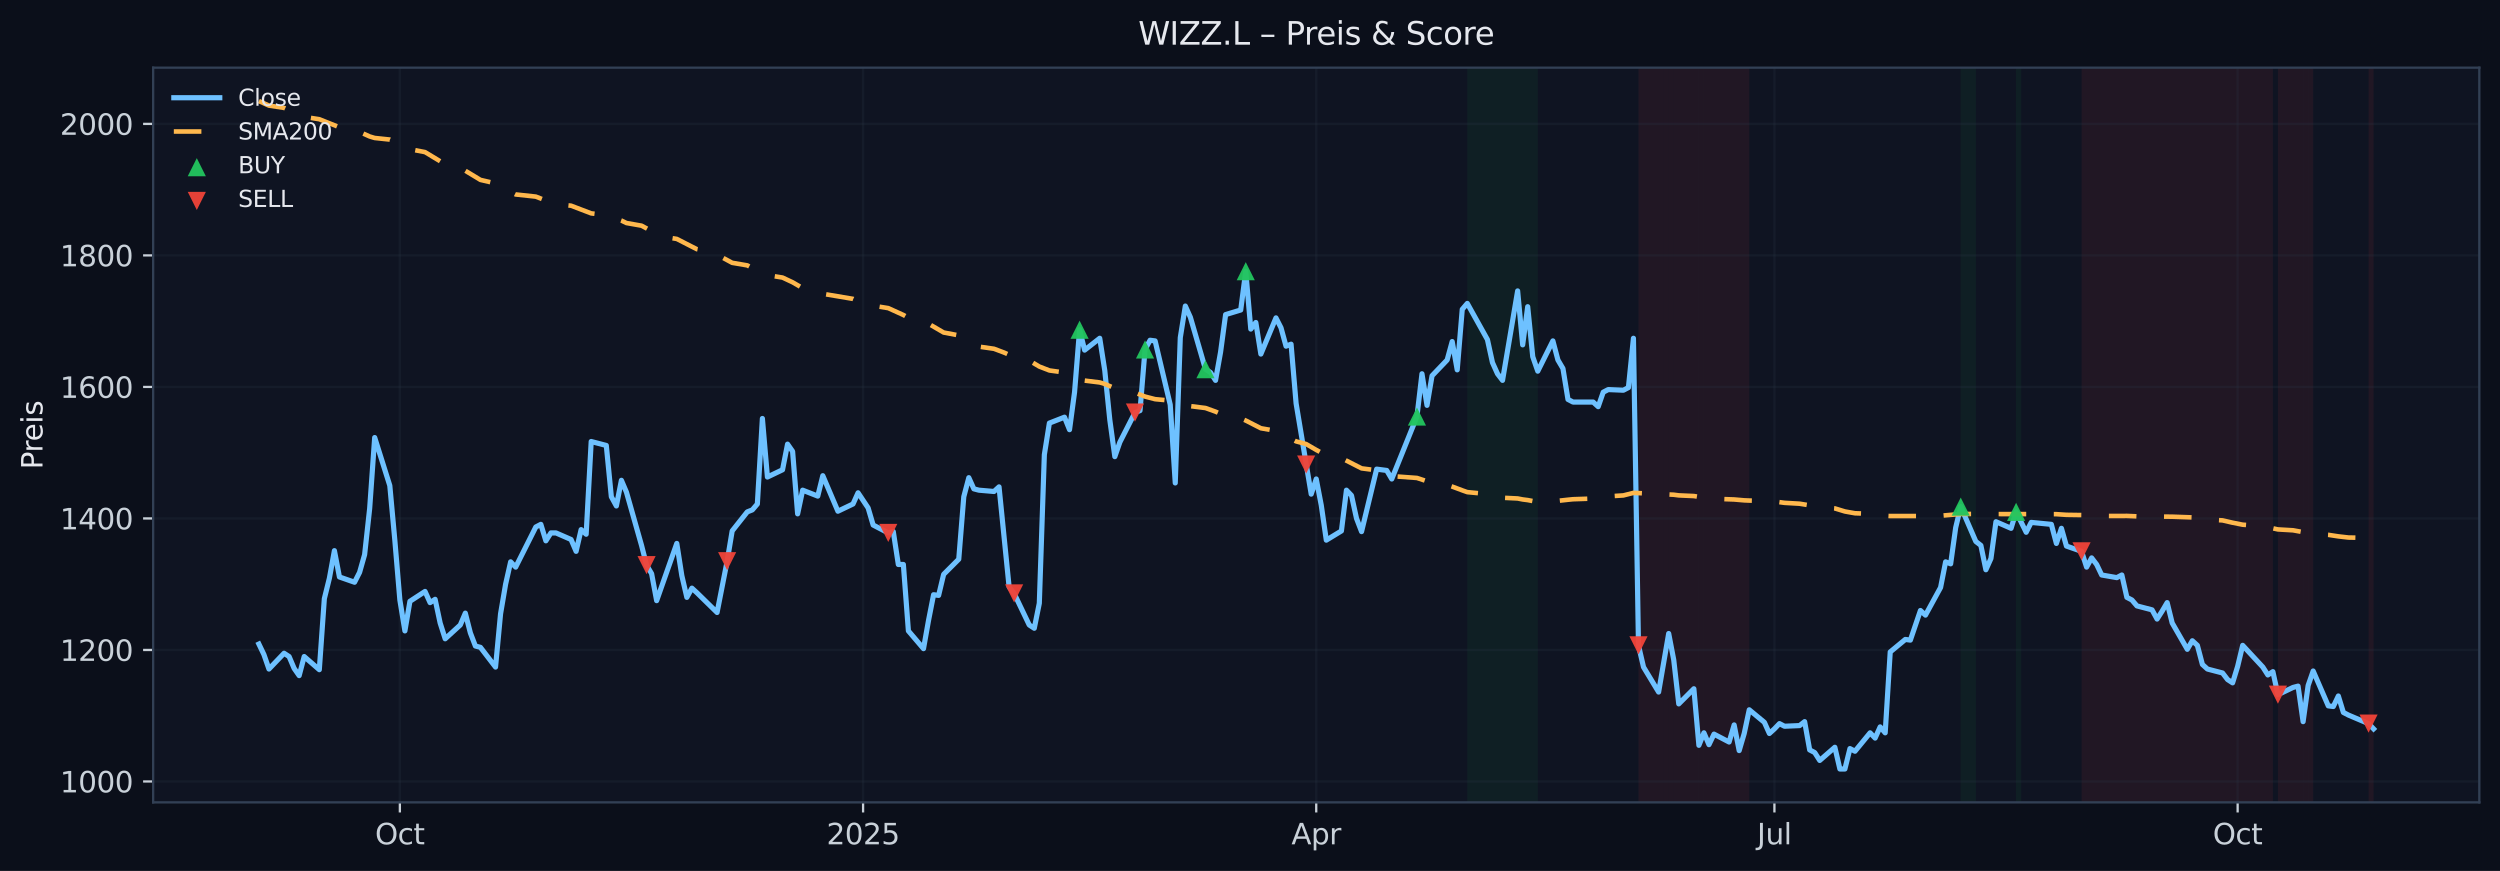 <?xml version="1.0" encoding="utf-8" standalone="no"?>
<!DOCTYPE svg PUBLIC "-//W3C//DTD SVG 1.1//EN"
  "http://www.w3.org/Graphics/SVG/1.1/DTD/svg11.dtd">
<svg xmlns:xlink="http://www.w3.org/1999/xlink" width="870.528pt" height="303.276pt" viewBox="0 0 870.528 303.276" xmlns="http://www.w3.org/2000/svg" version="1.1">
 <defs>
  <style type="text/css">*{stroke-linejoin: round; stroke-linecap: butt}</style>
 </defs>
 <g id="figure_1">
  <g id="patch_1">
   <path d="M 0 303.276 
L 870.528 303.276 
L 870.528 0 
L 0 0 
z
" style="fill: #0b0f1a"/>
  </g>
  <g id="axes_1">
   <g id="patch_2">
    <path d="M 53.328 279.398 
L 863.328 279.398 
L 863.328 23.558 
L 53.328 23.558 
z
" style="fill: #0f1422"/>
   </g>
   <g id="patch_3">
    <path d="M 510.926 279.398 
L 510.926 23.558 
L 535.471 23.558 
L 535.471 279.398 
z
" clip-path="url(#p3a71eca3b0)" style="fill: #16a34a; opacity: 0.08"/>
   </g>
   <g id="patch_4">
    <path d="M 570.536 279.398 
L 570.536 23.558 
L 579.302 23.558 
L 579.302 279.398 
z
" clip-path="url(#p3a71eca3b0)" style="fill: #ef4444; opacity: 0.08"/>
   </g>
   <g id="patch_5">
    <path d="M 579.302 279.398 
L 579.302 23.558 
L 581.055 23.558 
L 581.055 279.398 
z
" clip-path="url(#p3a71eca3b0)" style="fill: #ef4444; opacity: 0.08"/>
   </g>
   <g id="patch_6">
    <path d="M 581.055 279.398 
L 581.055 23.558 
L 582.809 23.558 
L 582.809 279.398 
z
" clip-path="url(#p3a71eca3b0)" style="fill: #ef4444; opacity: 0.08"/>
   </g>
   <g id="patch_7">
    <path d="M 582.809 279.398 
L 582.809 23.558 
L 591.575 23.558 
L 591.575 279.398 
z
" clip-path="url(#p3a71eca3b0)" style="fill: #ef4444; opacity: 0.08"/>
   </g>
   <g id="patch_8">
    <path d="M 591.575 279.398 
L 591.575 23.558 
L 593.328 23.558 
L 593.328 279.398 
z
" clip-path="url(#p3a71eca3b0)" style="fill: #ef4444; opacity: 0.08"/>
   </g>
   <g id="patch_9">
    <path d="M 593.328 279.398 
L 593.328 23.558 
L 609.107 23.558 
L 609.107 279.398 
z
" clip-path="url(#p3a71eca3b0)" style="fill: #ef4444; opacity: 0.08"/>
   </g>
   <g id="patch_10">
    <path d="M 682.744 279.398 
L 682.744 23.558 
L 688.003 23.558 
L 688.003 279.398 
z
" clip-path="url(#p3a71eca3b0)" style="fill: #16a34a; opacity: 0.08"/>
   </g>
   <g id="patch_11">
    <path d="M 702.029 279.398 
L 702.029 23.558 
L 703.783 23.558 
L 703.783 279.398 
z
" clip-path="url(#p3a71eca3b0)" style="fill: #16a34a; opacity: 0.08"/>
   </g>
   <g id="patch_12">
    <path d="M 724.822 279.398 
L 724.822 23.558 
L 791.445 23.558 
L 791.445 279.398 
z
" clip-path="url(#p3a71eca3b0)" style="fill: #ef4444; opacity: 0.08"/>
   </g>
   <g id="patch_13">
    <path d="M 793.198 279.398 
L 793.198 23.558 
L 801.964 23.558 
L 801.964 279.398 
z
" clip-path="url(#p3a71eca3b0)" style="fill: #ef4444; opacity: 0.08"/>
   </g>
   <g id="patch_14">
    <path d="M 801.964 279.398 
L 801.964 23.558 
L 803.718 23.558 
L 803.718 279.398 
z
" clip-path="url(#p3a71eca3b0)" style="fill: #ef4444; opacity: 0.08"/>
   </g>
   <g id="patch_15">
    <path d="M 803.718 279.398 
L 803.718 23.558 
L 805.471 23.558 
L 805.471 279.398 
z
" clip-path="url(#p3a71eca3b0)" style="fill: #ef4444; opacity: 0.08"/>
   </g>
   <g id="patch_16">
    <path d="M 824.757 279.398 
L 824.757 23.558 
L 826.51 23.558 
L 826.51 279.398 
z
" clip-path="url(#p3a71eca3b0)" style="fill: #ef4444; opacity: 0.08"/>
   </g>
   <g id="matplotlib.axis_1">
    <g id="xtick_1">
     <g id="line2d_1">
      <path d="M 139.237 279.398 
L 139.237 23.558 
" clip-path="url(#p3a71eca3b0)" style="fill: none; stroke: #2a3647; stroke-opacity: 0.25; stroke-width: 0.8; stroke-linecap: square"/>
     </g>
     <g id="line2d_2">
      <defs>
       <path id="m12eb7f0224" d="M 0 0 
L 0 3.5 
" style="stroke: #c9d1d9; stroke-width: 0.8"/>
      </defs>
      <g>
       <use xlink:href="#m12eb7f0224" x="139.237" y="279.398" style="fill: #c9d1d9; stroke: #c9d1d9; stroke-width: 0.8"/>
      </g>
     </g>
     <g id="text_1">
      <!-- Oct -->
      <g style="fill: #c9d1d9" transform="translate(130.592 293.997) scale(0.1 -0.1)">
       <defs>
        <path id="DejaVuSans-4f" d="M 2522 4238 
Q 1834 4238 1429 3725 
Q 1025 3213 1025 2328 
Q 1025 1447 1429 934 
Q 1834 422 2522 422 
Q 3209 422 3611 934 
Q 4013 1447 4013 2328 
Q 4013 3213 3611 3725 
Q 3209 4238 2522 4238 
z
M 2522 4750 
Q 3503 4750 4090 4092 
Q 4678 3434 4678 2328 
Q 4678 1225 4090 567 
Q 3503 -91 2522 -91 
Q 1538 -91 948 565 
Q 359 1222 359 2328 
Q 359 3434 948 4092 
Q 1538 4750 2522 4750 
z
" transform="scale(0.016)"/>
        <path id="DejaVuSans-63" d="M 3122 3366 
L 3122 2828 
Q 2878 2963 2633 3030 
Q 2388 3097 2138 3097 
Q 1578 3097 1268 2742 
Q 959 2388 959 1747 
Q 959 1106 1268 751 
Q 1578 397 2138 397 
Q 2388 397 2633 464 
Q 2878 531 3122 666 
L 3122 134 
Q 2881 22 2623 -34 
Q 2366 -91 2075 -91 
Q 1284 -91 818 406 
Q 353 903 353 1747 
Q 353 2603 823 3093 
Q 1294 3584 2113 3584 
Q 2378 3584 2631 3529 
Q 2884 3475 3122 3366 
z
" transform="scale(0.016)"/>
        <path id="DejaVuSans-74" d="M 1172 4494 
L 1172 3500 
L 2356 3500 
L 2356 3053 
L 1172 3053 
L 1172 1153 
Q 1172 725 1289 603 
Q 1406 481 1766 481 
L 2356 481 
L 2356 0 
L 1766 0 
Q 1100 0 847 248 
Q 594 497 594 1153 
L 594 3053 
L 172 3053 
L 172 3500 
L 594 3500 
L 594 4494 
L 1172 4494 
z
" transform="scale(0.016)"/>
       </defs>
       <use xlink:href="#DejaVuSans-4f"/>
       <use xlink:href="#DejaVuSans-63" x="78.711"/>
       <use xlink:href="#DejaVuSans-74" x="133.691"/>
      </g>
     </g>
    </g>
    <g id="xtick_2">
     <g id="line2d_3">
      <path d="M 300.536 279.398 
L 300.536 23.558 
" clip-path="url(#p3a71eca3b0)" style="fill: none; stroke: #2a3647; stroke-opacity: 0.25; stroke-width: 0.8; stroke-linecap: square"/>
     </g>
     <g id="line2d_4">
      <g>
       <use xlink:href="#m12eb7f0224" x="300.536" y="279.398" style="fill: #c9d1d9; stroke: #c9d1d9; stroke-width: 0.8"/>
      </g>
     </g>
     <g id="text_2">
      <!-- 2025 -->
      <g style="fill: #c9d1d9" transform="translate(287.811 293.997) scale(0.1 -0.1)">
       <defs>
        <path id="DejaVuSans-32" d="M 1228 531 
L 3431 531 
L 3431 0 
L 469 0 
L 469 531 
Q 828 903 1448 1529 
Q 2069 2156 2228 2338 
Q 2531 2678 2651 2914 
Q 2772 3150 2772 3378 
Q 2772 3750 2511 3984 
Q 2250 4219 1831 4219 
Q 1534 4219 1204 4116 
Q 875 4013 500 3803 
L 500 4441 
Q 881 4594 1212 4672 
Q 1544 4750 1819 4750 
Q 2544 4750 2975 4387 
Q 3406 4025 3406 3419 
Q 3406 3131 3298 2873 
Q 3191 2616 2906 2266 
Q 2828 2175 2409 1742 
Q 1991 1309 1228 531 
z
" transform="scale(0.016)"/>
        <path id="DejaVuSans-30" d="M 2034 4250 
Q 1547 4250 1301 3770 
Q 1056 3291 1056 2328 
Q 1056 1369 1301 889 
Q 1547 409 2034 409 
Q 2525 409 2770 889 
Q 3016 1369 3016 2328 
Q 3016 3291 2770 3770 
Q 2525 4250 2034 4250 
z
M 2034 4750 
Q 2819 4750 3233 4129 
Q 3647 3509 3647 2328 
Q 3647 1150 3233 529 
Q 2819 -91 2034 -91 
Q 1250 -91 836 529 
Q 422 1150 422 2328 
Q 422 3509 836 4129 
Q 1250 4750 2034 4750 
z
" transform="scale(0.016)"/>
        <path id="DejaVuSans-35" d="M 691 4666 
L 3169 4666 
L 3169 4134 
L 1269 4134 
L 1269 2991 
Q 1406 3038 1543 3061 
Q 1681 3084 1819 3084 
Q 2600 3084 3056 2656 
Q 3513 2228 3513 1497 
Q 3513 744 3044 326 
Q 2575 -91 1722 -91 
Q 1428 -91 1123 -41 
Q 819 9 494 109 
L 494 744 
Q 775 591 1075 516 
Q 1375 441 1709 441 
Q 2250 441 2565 725 
Q 2881 1009 2881 1497 
Q 2881 1984 2565 2268 
Q 2250 2553 1709 2553 
Q 1456 2553 1204 2497 
Q 953 2441 691 2322 
L 691 4666 
z
" transform="scale(0.016)"/>
       </defs>
       <use xlink:href="#DejaVuSans-32"/>
       <use xlink:href="#DejaVuSans-30" x="63.623"/>
       <use xlink:href="#DejaVuSans-32" x="127.246"/>
       <use xlink:href="#DejaVuSans-35" x="190.869"/>
      </g>
     </g>
    </g>
    <g id="xtick_3">
     <g id="line2d_5">
      <path d="M 458.328 279.398 
L 458.328 23.558 
" clip-path="url(#p3a71eca3b0)" style="fill: none; stroke: #2a3647; stroke-opacity: 0.25; stroke-width: 0.8; stroke-linecap: square"/>
     </g>
     <g id="line2d_6">
      <g>
       <use xlink:href="#m12eb7f0224" x="458.328" y="279.398" style="fill: #c9d1d9; stroke: #c9d1d9; stroke-width: 0.8"/>
      </g>
     </g>
     <g id="text_3">
      <!-- Apr -->
      <g style="fill: #c9d1d9" transform="translate(449.678 293.997) scale(0.1 -0.1)">
       <defs>
        <path id="DejaVuSans-41" d="M 2188 4044 
L 1331 1722 
L 3047 1722 
L 2188 4044 
z
M 1831 4666 
L 2547 4666 
L 4325 0 
L 3669 0 
L 3244 1197 
L 1141 1197 
L 716 0 
L 50 0 
L 1831 4666 
z
" transform="scale(0.016)"/>
        <path id="DejaVuSans-70" d="M 1159 525 
L 1159 -1331 
L 581 -1331 
L 581 3500 
L 1159 3500 
L 1159 2969 
Q 1341 3281 1617 3432 
Q 1894 3584 2278 3584 
Q 2916 3584 3314 3078 
Q 3713 2572 3713 1747 
Q 3713 922 3314 415 
Q 2916 -91 2278 -91 
Q 1894 -91 1617 61 
Q 1341 213 1159 525 
z
M 3116 1747 
Q 3116 2381 2855 2742 
Q 2594 3103 2138 3103 
Q 1681 3103 1420 2742 
Q 1159 2381 1159 1747 
Q 1159 1113 1420 752 
Q 1681 391 2138 391 
Q 2594 391 2855 752 
Q 3116 1113 3116 1747 
z
" transform="scale(0.016)"/>
        <path id="DejaVuSans-72" d="M 2631 2963 
Q 2534 3019 2420 3045 
Q 2306 3072 2169 3072 
Q 1681 3072 1420 2755 
Q 1159 2438 1159 1844 
L 1159 0 
L 581 0 
L 581 3500 
L 1159 3500 
L 1159 2956 
Q 1341 3275 1631 3429 
Q 1922 3584 2338 3584 
Q 2397 3584 2469 3576 
Q 2541 3569 2628 3553 
L 2631 2963 
z
" transform="scale(0.016)"/>
       </defs>
       <use xlink:href="#DejaVuSans-41"/>
       <use xlink:href="#DejaVuSans-70" x="68.408"/>
       <use xlink:href="#DejaVuSans-72" x="131.885"/>
      </g>
     </g>
    </g>
    <g id="xtick_4">
     <g id="line2d_7">
      <path d="M 617.874 279.398 
L 617.874 23.558 
" clip-path="url(#p3a71eca3b0)" style="fill: none; stroke: #2a3647; stroke-opacity: 0.25; stroke-width: 0.8; stroke-linecap: square"/>
     </g>
     <g id="line2d_8">
      <g>
       <use xlink:href="#m12eb7f0224" x="617.874" y="279.398" style="fill: #c9d1d9; stroke: #c9d1d9; stroke-width: 0.8"/>
      </g>
     </g>
     <g id="text_4">
      <!-- Jul -->
      <g style="fill: #c9d1d9" transform="translate(611.841 293.997) scale(0.1 -0.1)">
       <defs>
        <path id="DejaVuSans-4a" d="M 628 4666 
L 1259 4666 
L 1259 325 
Q 1259 -519 939 -900 
Q 619 -1281 -91 -1281 
L -331 -1281 
L -331 -750 
L -134 -750 
Q 284 -750 456 -515 
Q 628 -281 628 325 
L 628 4666 
z
" transform="scale(0.016)"/>
        <path id="DejaVuSans-75" d="M 544 1381 
L 544 3500 
L 1119 3500 
L 1119 1403 
Q 1119 906 1312 657 
Q 1506 409 1894 409 
Q 2359 409 2629 706 
Q 2900 1003 2900 1516 
L 2900 3500 
L 3475 3500 
L 3475 0 
L 2900 0 
L 2900 538 
Q 2691 219 2414 64 
Q 2138 -91 1772 -91 
Q 1169 -91 856 284 
Q 544 659 544 1381 
z
M 1991 3584 
L 1991 3584 
z
" transform="scale(0.016)"/>
        <path id="DejaVuSans-6c" d="M 603 4863 
L 1178 4863 
L 1178 0 
L 603 0 
L 603 4863 
z
" transform="scale(0.016)"/>
       </defs>
       <use xlink:href="#DejaVuSans-4a"/>
       <use xlink:href="#DejaVuSans-75" x="29.492"/>
       <use xlink:href="#DejaVuSans-6c" x="92.871"/>
      </g>
     </g>
    </g>
    <g id="xtick_5">
     <g id="line2d_9">
      <path d="M 779.172 279.398 
L 779.172 23.558 
" clip-path="url(#p3a71eca3b0)" style="fill: none; stroke: #2a3647; stroke-opacity: 0.25; stroke-width: 0.8; stroke-linecap: square"/>
     </g>
     <g id="line2d_10">
      <g>
       <use xlink:href="#m12eb7f0224" x="779.172" y="279.398" style="fill: #c9d1d9; stroke: #c9d1d9; stroke-width: 0.8"/>
      </g>
     </g>
     <g id="text_5">
      <!-- Oct -->
      <g style="fill: #c9d1d9" transform="translate(770.527 293.997) scale(0.1 -0.1)">
       <use xlink:href="#DejaVuSans-4f"/>
       <use xlink:href="#DejaVuSans-63" x="78.711"/>
       <use xlink:href="#DejaVuSans-74" x="133.691"/>
      </g>
     </g>
    </g>
   </g>
   <g id="matplotlib.axis_2">
    <g id="ytick_1">
     <g id="line2d_11">
      <path d="M 53.328 272.12 
L 863.328 272.12 
" clip-path="url(#p3a71eca3b0)" style="fill: none; stroke: #2a3647; stroke-opacity: 0.25; stroke-width: 0.8; stroke-linecap: square"/>
     </g>
     <g id="line2d_12">
      <defs>
       <path id="mc6b60eb547" d="M 0 0 
L -3.5 0 
" style="stroke: #c9d1d9; stroke-width: 0.8"/>
      </defs>
      <g>
       <use xlink:href="#mc6b60eb547" x="53.328" y="272.12" style="fill: #c9d1d9; stroke: #c9d1d9; stroke-width: 0.8"/>
      </g>
     </g>
     <g id="text_6">
      <!-- 1000 -->
      <g style="fill: #c9d1d9" transform="translate(20.878 275.919) scale(0.1 -0.1)">
       <defs>
        <path id="DejaVuSans-31" d="M 794 531 
L 1825 531 
L 1825 4091 
L 703 3866 
L 703 4441 
L 1819 4666 
L 2450 4666 
L 2450 531 
L 3481 531 
L 3481 0 
L 794 0 
L 794 531 
z
" transform="scale(0.016)"/>
       </defs>
       <use xlink:href="#DejaVuSans-31"/>
       <use xlink:href="#DejaVuSans-30" x="63.623"/>
       <use xlink:href="#DejaVuSans-30" x="127.246"/>
       <use xlink:href="#DejaVuSans-30" x="190.869"/>
      </g>
     </g>
    </g>
    <g id="ytick_2">
     <g id="line2d_13">
      <path d="M 53.328 226.325 
L 863.328 226.325 
" clip-path="url(#p3a71eca3b0)" style="fill: none; stroke: #2a3647; stroke-opacity: 0.25; stroke-width: 0.8; stroke-linecap: square"/>
     </g>
     <g id="line2d_14">
      <g>
       <use xlink:href="#mc6b60eb547" x="53.328" y="226.325" style="fill: #c9d1d9; stroke: #c9d1d9; stroke-width: 0.8"/>
      </g>
     </g>
     <g id="text_7">
      <!-- 1200 -->
      <g style="fill: #c9d1d9" transform="translate(20.878 230.124) scale(0.1 -0.1)">
       <use xlink:href="#DejaVuSans-31"/>
       <use xlink:href="#DejaVuSans-32" x="63.623"/>
       <use xlink:href="#DejaVuSans-30" x="127.246"/>
       <use xlink:href="#DejaVuSans-30" x="190.869"/>
      </g>
     </g>
    </g>
    <g id="ytick_3">
     <g id="line2d_15">
      <path d="M 53.328 180.529 
L 863.328 180.529 
" clip-path="url(#p3a71eca3b0)" style="fill: none; stroke: #2a3647; stroke-opacity: 0.25; stroke-width: 0.8; stroke-linecap: square"/>
     </g>
     <g id="line2d_16">
      <g>
       <use xlink:href="#mc6b60eb547" x="53.328" y="180.529" style="fill: #c9d1d9; stroke: #c9d1d9; stroke-width: 0.8"/>
      </g>
     </g>
     <g id="text_8">
      <!-- 1400 -->
      <g style="fill: #c9d1d9" transform="translate(20.878 184.329) scale(0.1 -0.1)">
       <defs>
        <path id="DejaVuSans-34" d="M 2419 4116 
L 825 1625 
L 2419 1625 
L 2419 4116 
z
M 2253 4666 
L 3047 4666 
L 3047 1625 
L 3713 1625 
L 3713 1100 
L 3047 1100 
L 3047 0 
L 2419 0 
L 2419 1100 
L 313 1100 
L 313 1709 
L 2253 4666 
z
" transform="scale(0.016)"/>
       </defs>
       <use xlink:href="#DejaVuSans-31"/>
       <use xlink:href="#DejaVuSans-34" x="63.623"/>
       <use xlink:href="#DejaVuSans-30" x="127.246"/>
       <use xlink:href="#DejaVuSans-30" x="190.869"/>
      </g>
     </g>
    </g>
    <g id="ytick_4">
     <g id="line2d_17">
      <path d="M 53.328 134.734 
L 863.328 134.734 
" clip-path="url(#p3a71eca3b0)" style="fill: none; stroke: #2a3647; stroke-opacity: 0.25; stroke-width: 0.8; stroke-linecap: square"/>
     </g>
     <g id="line2d_18">
      <g>
       <use xlink:href="#mc6b60eb547" x="53.328" y="134.734" style="fill: #c9d1d9; stroke: #c9d1d9; stroke-width: 0.8"/>
      </g>
     </g>
     <g id="text_9">
      <!-- 1600 -->
      <g style="fill: #c9d1d9" transform="translate(20.878 138.533) scale(0.1 -0.1)">
       <defs>
        <path id="DejaVuSans-36" d="M 2113 2584 
Q 1688 2584 1439 2293 
Q 1191 2003 1191 1497 
Q 1191 994 1439 701 
Q 1688 409 2113 409 
Q 2538 409 2786 701 
Q 3034 994 3034 1497 
Q 3034 2003 2786 2293 
Q 2538 2584 2113 2584 
z
M 3366 4563 
L 3366 3988 
Q 3128 4100 2886 4159 
Q 2644 4219 2406 4219 
Q 1781 4219 1451 3797 
Q 1122 3375 1075 2522 
Q 1259 2794 1537 2939 
Q 1816 3084 2150 3084 
Q 2853 3084 3261 2657 
Q 3669 2231 3669 1497 
Q 3669 778 3244 343 
Q 2819 -91 2113 -91 
Q 1303 -91 875 529 
Q 447 1150 447 2328 
Q 447 3434 972 4092 
Q 1497 4750 2381 4750 
Q 2619 4750 2861 4703 
Q 3103 4656 3366 4563 
z
" transform="scale(0.016)"/>
       </defs>
       <use xlink:href="#DejaVuSans-31"/>
       <use xlink:href="#DejaVuSans-36" x="63.623"/>
       <use xlink:href="#DejaVuSans-30" x="127.246"/>
       <use xlink:href="#DejaVuSans-30" x="190.869"/>
      </g>
     </g>
    </g>
    <g id="ytick_5">
     <g id="line2d_19">
      <path d="M 53.328 88.939 
L 863.328 88.939 
" clip-path="url(#p3a71eca3b0)" style="fill: none; stroke: #2a3647; stroke-opacity: 0.25; stroke-width: 0.8; stroke-linecap: square"/>
     </g>
     <g id="line2d_20">
      <g>
       <use xlink:href="#mc6b60eb547" x="53.328" y="88.939" style="fill: #c9d1d9; stroke: #c9d1d9; stroke-width: 0.8"/>
      </g>
     </g>
     <g id="text_10">
      <!-- 1800 -->
      <g style="fill: #c9d1d9" transform="translate(20.878 92.738) scale(0.1 -0.1)">
       <defs>
        <path id="DejaVuSans-38" d="M 2034 2216 
Q 1584 2216 1326 1975 
Q 1069 1734 1069 1313 
Q 1069 891 1326 650 
Q 1584 409 2034 409 
Q 2484 409 2743 651 
Q 3003 894 3003 1313 
Q 3003 1734 2745 1975 
Q 2488 2216 2034 2216 
z
M 1403 2484 
Q 997 2584 770 2862 
Q 544 3141 544 3541 
Q 544 4100 942 4425 
Q 1341 4750 2034 4750 
Q 2731 4750 3128 4425 
Q 3525 4100 3525 3541 
Q 3525 3141 3298 2862 
Q 3072 2584 2669 2484 
Q 3125 2378 3379 2068 
Q 3634 1759 3634 1313 
Q 3634 634 3220 271 
Q 2806 -91 2034 -91 
Q 1263 -91 848 271 
Q 434 634 434 1313 
Q 434 1759 690 2068 
Q 947 2378 1403 2484 
z
M 1172 3481 
Q 1172 3119 1398 2916 
Q 1625 2713 2034 2713 
Q 2441 2713 2670 2916 
Q 2900 3119 2900 3481 
Q 2900 3844 2670 4047 
Q 2441 4250 2034 4250 
Q 1625 4250 1398 4047 
Q 1172 3844 1172 3481 
z
" transform="scale(0.016)"/>
       </defs>
       <use xlink:href="#DejaVuSans-31"/>
       <use xlink:href="#DejaVuSans-38" x="63.623"/>
       <use xlink:href="#DejaVuSans-30" x="127.246"/>
       <use xlink:href="#DejaVuSans-30" x="190.869"/>
      </g>
     </g>
    </g>
    <g id="ytick_6">
     <g id="line2d_21">
      <path d="M 53.328 43.144 
L 863.328 43.144 
" clip-path="url(#p3a71eca3b0)" style="fill: none; stroke: #2a3647; stroke-opacity: 0.25; stroke-width: 0.8; stroke-linecap: square"/>
     </g>
     <g id="line2d_22">
      <g>
       <use xlink:href="#mc6b60eb547" x="53.328" y="43.144" style="fill: #c9d1d9; stroke: #c9d1d9; stroke-width: 0.8"/>
      </g>
     </g>
     <g id="text_11">
      <!-- 2000 -->
      <g style="fill: #c9d1d9" transform="translate(20.878 46.943) scale(0.1 -0.1)">
       <use xlink:href="#DejaVuSans-32"/>
       <use xlink:href="#DejaVuSans-30" x="63.623"/>
       <use xlink:href="#DejaVuSans-30" x="127.246"/>
       <use xlink:href="#DejaVuSans-30" x="190.869"/>
      </g>
     </g>
    </g>
    <g id="text_12">
     <!-- Preis -->
     <g style="fill: #e6e8ee" transform="translate(14.798 163.419) rotate(-90) scale(0.1 -0.1)">
      <defs>
       <path id="DejaVuSans-50" d="M 1259 4147 
L 1259 2394 
L 2053 2394 
Q 2494 2394 2734 2622 
Q 2975 2850 2975 3272 
Q 2975 3691 2734 3919 
Q 2494 4147 2053 4147 
L 1259 4147 
z
M 628 4666 
L 2053 4666 
Q 2838 4666 3239 4311 
Q 3641 3956 3641 3272 
Q 3641 2581 3239 2228 
Q 2838 1875 2053 1875 
L 1259 1875 
L 1259 0 
L 628 0 
L 628 4666 
z
" transform="scale(0.016)"/>
       <path id="DejaVuSans-65" d="M 3597 1894 
L 3597 1613 
L 953 1613 
Q 991 1019 1311 708 
Q 1631 397 2203 397 
Q 2534 397 2845 478 
Q 3156 559 3463 722 
L 3463 178 
Q 3153 47 2828 -22 
Q 2503 -91 2169 -91 
Q 1331 -91 842 396 
Q 353 884 353 1716 
Q 353 2575 817 3079 
Q 1281 3584 2069 3584 
Q 2775 3584 3186 3129 
Q 3597 2675 3597 1894 
z
M 3022 2063 
Q 3016 2534 2758 2815 
Q 2500 3097 2075 3097 
Q 1594 3097 1305 2825 
Q 1016 2553 972 2059 
L 3022 2063 
z
" transform="scale(0.016)"/>
       <path id="DejaVuSans-69" d="M 603 3500 
L 1178 3500 
L 1178 0 
L 603 0 
L 603 3500 
z
M 603 4863 
L 1178 4863 
L 1178 4134 
L 603 4134 
L 603 4863 
z
" transform="scale(0.016)"/>
       <path id="DejaVuSans-73" d="M 2834 3397 
L 2834 2853 
Q 2591 2978 2328 3040 
Q 2066 3103 1784 3103 
Q 1356 3103 1142 2972 
Q 928 2841 928 2578 
Q 928 2378 1081 2264 
Q 1234 2150 1697 2047 
L 1894 2003 
Q 2506 1872 2764 1633 
Q 3022 1394 3022 966 
Q 3022 478 2636 193 
Q 2250 -91 1575 -91 
Q 1294 -91 989 -36 
Q 684 19 347 128 
L 347 722 
Q 666 556 975 473 
Q 1284 391 1588 391 
Q 1994 391 2212 530 
Q 2431 669 2431 922 
Q 2431 1156 2273 1281 
Q 2116 1406 1581 1522 
L 1381 1569 
Q 847 1681 609 1914 
Q 372 2147 372 2553 
Q 372 3047 722 3315 
Q 1072 3584 1716 3584 
Q 2034 3584 2315 3537 
Q 2597 3491 2834 3397 
z
" transform="scale(0.016)"/>
      </defs>
      <use xlink:href="#DejaVuSans-50"/>
      <use xlink:href="#DejaVuSans-72" x="58.553"/>
      <use xlink:href="#DejaVuSans-65" x="97.416"/>
      <use xlink:href="#DejaVuSans-69" x="158.939"/>
      <use xlink:href="#DejaVuSans-73" x="186.723"/>
     </g>
    </g>
   </g>
   <g id="line2d_23">
    <path d="M 90.146 224.264 
L 91.9 227.927 
L 93.653 232.965 
L 98.913 227.469 
L 100.666 228.614 
L 102.419 232.736 
L 104.172 235.255 
L 105.926 228.614 
L 111.185 233.194 
L 112.939 208.464 
L 114.692 201.366 
L 116.445 191.749 
L 118.198 200.908 
L 123.458 202.74 
L 125.211 199.305 
L 126.964 193.123 
L 128.718 177.095 
L 130.471 152.365 
L 135.731 169.081 
L 137.484 188.086 
L 139.237 208.922 
L 140.99 219.684 
L 142.744 209.38 
L 148.003 205.946 
L 149.757 209.838 
L 151.51 208.693 
L 153.263 216.937 
L 155.016 222.432 
L 160.276 217.623 
L 162.029 213.502 
L 163.783 220.371 
L 165.536 224.951 
L 167.289 225.409 
L 172.549 232.278 
L 174.302 213.731 
L 176.055 203.427 
L 177.809 195.642 
L 179.562 197.474 
L 186.575 183.506 
L 188.328 182.59 
L 190.081 188.315 
L 191.835 185.567 
L 193.588 185.567 
L 198.848 187.857 
L 200.601 191.978 
L 202.354 184.422 
L 204.107 186.025 
L 205.861 153.739 
L 211.12 155.113 
L 212.874 172.973 
L 214.627 176.179 
L 216.38 167.249 
L 218.133 171.37 
L 223.393 189.917 
L 225.146 196.787 
L 226.9 199.763 
L 228.653 209.151 
L 235.666 189.23 
L 237.419 200.45 
L 239.172 208.006 
L 240.926 204.801 
L 242.679 206.404 
L 249.692 213.273 
L 253.198 195.413 
L 254.952 184.88 
L 260.211 178.24 
L 261.964 177.553 
L 263.718 175.492 
L 265.471 145.725 
L 267.224 166.104 
L 272.484 163.585 
L 274.237 154.655 
L 275.99 157.174 
L 277.744 178.926 
L 279.497 170.683 
L 284.757 172.744 
L 286.51 165.646 
L 291.77 178.011 
L 297.029 175.492 
L 298.783 171.599 
L 302.289 176.866 
L 304.042 182.819 
L 309.302 185.567 
L 311.055 185.109 
L 312.809 196.558 
L 314.562 196.558 
L 316.315 219.684 
L 321.575 225.867 
L 323.328 216.021 
L 325.081 207.091 
L 326.835 207.32 
L 328.588 199.992 
L 333.848 194.726 
L 335.601 172.973 
L 337.354 166.333 
L 339.107 170.225 
L 340.861 170.683 
L 346.12 171.141 
L 347.874 169.538 
L 351.38 204.343 
L 353.133 206.633 
L 358.393 217.623 
L 360.146 218.768 
L 361.9 210.067 
L 363.653 158.319 
L 365.406 147.328 
L 370.666 145.267 
L 372.419 149.618 
L 374.172 136.566 
L 375.926 114.813 
L 377.679 121.911 
L 382.939 117.79 
L 384.692 129.01 
L 386.445 146.183 
L 388.198 159.006 
L 389.952 153.968 
L 395.211 143.664 
L 396.964 142.977 
L 398.718 121.682 
L 400.471 118.477 
L 402.224 118.706 
L 407.484 140.916 
L 409.237 168.165 
L 410.99 117.561 
L 412.744 106.57 
L 414.497 110.463 
L 419.757 128.552 
L 421.51 129.697 
L 423.263 132.444 
L 425.016 122.598 
L 426.77 109.547 
L 432.029 107.944 
L 433.783 94.434 
L 435.536 114.584 
L 437.289 112.294 
L 439.042 123.285 
L 444.302 110.692 
L 446.055 114.126 
L 447.809 120.538 
L 449.562 119.851 
L 451.315 140.459 
L 456.575 172.057 
L 458.328 166.791 
L 460.081 175.95 
L 461.835 188.086 
L 467.094 184.88 
L 468.848 170.683 
L 470.601 172.515 
L 472.354 180.529 
L 474.107 185.109 
L 479.367 163.356 
L 482.874 163.814 
L 484.627 166.791 
L 493.393 145.038 
L 495.146 130.155 
L 496.9 141.145 
L 498.653 130.842 
L 503.913 125.346 
L 505.666 118.935 
L 507.419 128.781 
L 509.172 107.715 
L 510.926 105.654 
L 517.939 118.248 
L 519.692 126.262 
L 521.445 130.155 
L 523.198 132.444 
L 528.458 101.304 
L 530.211 120.08 
L 531.964 106.799 
L 533.718 124.201 
L 535.471 129.239 
L 540.731 118.706 
L 542.484 125.346 
L 544.237 128.323 
L 545.99 139.085 
L 547.744 140.001 
L 554.757 140.001 
L 556.51 141.603 
L 558.263 136.566 
L 560.016 135.65 
L 565.276 135.879 
L 567.029 134.963 
L 568.783 117.79 
L 570.536 224.722 
L 572.289 232.278 
L 577.549 240.979 
L 581.055 220.6 
L 582.809 229.759 
L 584.562 245.101 
L 589.822 239.834 
L 591.575 259.526 
L 593.328 255.176 
L 595.081 259.297 
L 596.835 255.633 
L 602.094 258.381 
L 603.848 252.428 
L 605.601 261.358 
L 607.354 255.404 
L 609.107 247.161 
L 614.367 251.512 
L 616.12 255.404 
L 617.874 253.802 
L 619.627 251.97 
L 621.38 252.886 
L 626.64 252.657 
L 628.393 251.283 
L 630.146 261.129 
L 631.9 262.045 
L 633.653 264.793 
L 638.913 260.213 
L 640.666 267.769 
L 642.419 267.769 
L 644.172 260.671 
L 645.926 261.587 
L 651.185 255.176 
L 652.939 257.007 
L 654.692 253.115 
L 656.445 255.176 
L 658.198 227.011 
L 663.458 222.661 
L 665.211 222.89 
L 668.718 212.586 
L 670.471 214.189 
L 675.731 204.572 
L 677.484 195.642 
L 679.237 196.329 
L 680.99 183.735 
L 682.744 176.408 
L 688.003 188.543 
L 689.757 189.917 
L 691.51 198.389 
L 693.263 194.497 
L 695.016 181.674 
L 700.276 183.964 
L 702.029 178.24 
L 705.536 185.338 
L 707.289 181.903 
L 714.302 182.59 
L 716.055 189.23 
L 717.809 183.964 
L 719.562 190.146 
L 724.822 191.978 
L 726.575 197.474 
L 728.328 194.268 
L 730.081 196.558 
L 731.835 200.221 
L 737.094 201.137 
L 738.848 200.221 
L 740.601 208.006 
L 742.354 208.922 
L 744.107 210.983 
L 749.367 212.357 
L 751.12 215.563 
L 752.874 212.815 
L 754.627 209.838 
L 756.38 216.937 
L 761.64 226.096 
L 763.393 223.119 
L 765.146 224.722 
L 766.9 231.362 
L 768.653 232.965 
L 773.913 234.339 
L 775.666 236.628 
L 777.419 237.773 
L 779.172 232.049 
L 780.926 224.722 
L 787.939 232.278 
L 789.692 235.026 
L 791.445 233.881 
L 793.198 241.895 
L 798.458 239.376 
L 800.211 238.918 
L 801.964 251.283 
L 803.718 238.689 
L 805.471 233.652 
L 810.731 245.787 
L 812.484 246.016 
L 814.237 242.353 
L 815.99 248.077 
L 817.744 248.993 
L 824.757 251.97 
L 826.51 253.802 
L 826.51 253.802 
" clip-path="url(#p3a71eca3b0)" style="fill: none; stroke: #6ec1ff; stroke-width: 1.8; stroke-linecap: square"/>
   </g>
   <g id="line2d_24">
    <path d="M 90.146 35.187 
L 93.653 36.773 
L 98.913 37.57 
L 105.926 40.687 
L 111.185 41.517 
L 118.198 44.328 
L 123.458 45.152 
L 128.718 47.517 
L 130.471 48.044 
L 135.731 48.6 
L 139.237 50.153 
L 142.744 51.967 
L 148.003 52.964 
L 153.263 56.152 
L 155.016 57.289 
L 160.276 58.403 
L 165.536 61.569 
L 167.289 62.638 
L 172.549 63.857 
L 176.055 65.944 
L 179.562 67.709 
L 186.575 68.464 
L 191.835 70.528 
L 193.588 71.104 
L 198.848 71.62 
L 205.861 74.299 
L 211.12 74.894 
L 216.38 76.804 
L 218.133 77.661 
L 223.393 78.587 
L 230.406 82.349 
L 235.666 83.194 
L 240.926 85.888 
L 242.679 86.777 
L 247.939 87.726 
L 254.952 91.514 
L 260.211 92.409 
L 263.718 94.251 
L 265.471 94.921 
L 267.224 95.805 
L 272.484 96.653 
L 275.99 98.295 
L 279.497 100.335 
L 284.757 101.37 
L 286.51 102.305 
L 297.029 104.075 
L 298.783 104.884 
L 302.289 105.636 
L 304.042 106.45 
L 309.302 107.292 
L 314.562 109.683 
L 316.315 110.664 
L 321.575 111.696 
L 328.588 115.786 
L 333.848 116.782 
L 339.107 119.741 
L 340.861 120.699 
L 346.12 121.447 
L 349.627 122.769 
L 351.38 123.56 
L 353.133 124.513 
L 358.393 125.552 
L 361.9 127.636 
L 365.406 128.996 
L 370.666 129.733 
L 374.172 131.257 
L 377.679 132.525 
L 382.939 133.173 
L 384.692 133.696 
L 389.952 135.972 
L 395.211 136.706 
L 398.718 138.087 
L 402.224 138.998 
L 407.484 139.487 
L 409.237 140.054 
L 410.99 140.383 
L 414.497 141.419 
L 419.757 142.075 
L 423.263 143.337 
L 426.77 144.874 
L 432.029 145.679 
L 433.783 146.428 
L 439.042 149.121 
L 444.302 150.035 
L 447.809 151.954 
L 451.315 153.688 
L 454.822 154.626 
L 458.328 156.668 
L 461.835 158.565 
L 467.094 159.514 
L 474.107 163.088 
L 479.367 163.765 
L 484.627 165.788 
L 493.393 166.43 
L 496.9 167.584 
L 498.653 168.238 
L 503.913 168.844 
L 505.666 169.433 
L 509.172 170.743 
L 510.926 171.365 
L 517.939 172.033 
L 523.198 173.321 
L 528.458 173.574 
L 530.211 173.915 
L 531.964 174.136 
L 535.471 174.808 
L 540.731 174.591 
L 545.99 174.014 
L 547.744 173.838 
L 554.757 173.602 
L 560.016 172.835 
L 565.276 172.511 
L 568.783 171.622 
L 582.809 172.267 
L 584.562 172.495 
L 589.822 172.729 
L 593.328 173.294 
L 596.835 173.674 
L 603.848 173.923 
L 607.354 174.227 
L 609.107 174.299 
L 616.12 174.514 
L 617.874 174.617 
L 621.38 175.092 
L 626.64 175.397 
L 631.9 176.254 
L 633.653 176.613 
L 638.913 177.028 
L 642.419 178.099 
L 645.926 178.725 
L 651.185 178.902 
L 656.445 179.603 
L 658.198 179.695 
L 670.471 179.691 
L 675.731 179.589 
L 682.744 178.976 
L 691.51 178.977 
L 695.016 179.003 
L 716.055 179.043 
L 719.562 179.273 
L 724.822 179.352 
L 728.328 179.618 
L 737.094 179.675 
L 740.601 179.65 
L 744.107 179.801 
L 756.38 179.919 
L 763.393 180.165 
L 766.9 180.63 
L 768.653 180.907 
L 773.913 181.201 
L 777.419 182.014 
L 780.926 182.707 
L 786.185 183.073 
L 791.445 183.967 
L 793.198 184.349 
L 798.458 184.655 
L 805.471 185.934 
L 810.731 186.235 
L 814.237 186.769 
L 817.744 187.173 
L 824.757 187.304 
L 826.51 187.492 
L 826.51 187.492 
" clip-path="url(#p3a71eca3b0)" style="fill: none; stroke-dasharray: 9.6,9.6; stroke-dashoffset: 0; stroke: #ffb84d; stroke-width: 1.6"/>
   </g>
   <g id="patch_17">
    <path d="M 53.328 279.398 
L 53.328 23.558 
" style="fill: none; stroke: #324055; stroke-width: 0.8; stroke-linejoin: miter; stroke-linecap: square"/>
   </g>
   <g id="patch_18">
    <path d="M 863.328 279.398 
L 863.328 23.558 
" style="fill: none; stroke: #324055; stroke-width: 0.8; stroke-linejoin: miter; stroke-linecap: square"/>
   </g>
   <g id="patch_19">
    <path d="M 53.328 279.398 
L 863.328 279.398 
" style="fill: none; stroke: #324055; stroke-width: 0.8; stroke-linejoin: miter; stroke-linecap: square"/>
   </g>
   <g id="patch_20">
    <path d="M 53.328 23.558 
L 863.328 23.558 
" style="fill: none; stroke: #324055; stroke-width: 0.8; stroke-linejoin: miter; stroke-linecap: square"/>
   </g>
   <g id="text_13">
    <!-- WIZZ.L – Preis &amp; Score -->
    <g style="fill: #e6e8ee" transform="translate(396.352 15.558) scale(0.11 -0.11)">
     <defs>
      <path id="DejaVuSans-57" d="M 213 4666 
L 850 4666 
L 1831 722 
L 2809 4666 
L 3519 4666 
L 4500 722 
L 5478 4666 
L 6119 4666 
L 4947 0 
L 4153 0 
L 3169 4050 
L 2175 0 
L 1381 0 
L 213 4666 
z
" transform="scale(0.016)"/>
      <path id="DejaVuSans-49" d="M 628 4666 
L 1259 4666 
L 1259 0 
L 628 0 
L 628 4666 
z
" transform="scale(0.016)"/>
      <path id="DejaVuSans-5a" d="M 359 4666 
L 4025 4666 
L 4025 4184 
L 1075 531 
L 4097 531 
L 4097 0 
L 288 0 
L 288 481 
L 3238 4134 
L 359 4134 
L 359 4666 
z
" transform="scale(0.016)"/>
      <path id="DejaVuSans-2e" d="M 684 794 
L 1344 794 
L 1344 0 
L 684 0 
L 684 794 
z
" transform="scale(0.016)"/>
      <path id="DejaVuSans-4c" d="M 628 4666 
L 1259 4666 
L 1259 531 
L 3531 531 
L 3531 0 
L 628 0 
L 628 4666 
z
" transform="scale(0.016)"/>
      <path id="DejaVuSans-20" transform="scale(0.016)"/>
      <path id="DejaVuSans-2013" d="M 313 1978 
L 2888 1978 
L 2888 1528 
L 313 1528 
L 313 1978 
z
" transform="scale(0.016)"/>
      <path id="DejaVuSans-26" d="M 1556 2509 
Q 1272 2256 1139 2004 
Q 1006 1753 1006 1478 
Q 1006 1022 1337 719 
Q 1669 416 2169 416 
Q 2466 416 2725 514 
Q 2984 613 3213 813 
L 1556 2509 
z
M 1997 2859 
L 3584 1234 
Q 3769 1513 3872 1830 
Q 3975 2147 3994 2503 
L 4575 2503 
Q 4538 2091 4375 1687 
Q 4213 1284 3922 891 
L 4794 0 
L 4006 0 
L 3559 459 
Q 3234 181 2878 45 
Q 2522 -91 2113 -91 
Q 1359 -91 881 339 
Q 403 769 403 1441 
Q 403 1841 612 2192 
Q 822 2544 1241 2853 
Q 1091 3050 1012 3245 
Q 934 3441 934 3628 
Q 934 4134 1281 4442 
Q 1628 4750 2203 4750 
Q 2463 4750 2720 4694 
Q 2978 4638 3244 4525 
L 3244 3956 
Q 2972 4103 2725 4179 
Q 2478 4256 2266 4256 
Q 1938 4256 1733 4082 
Q 1528 3909 1528 3634 
Q 1528 3475 1620 3314 
Q 1713 3153 1997 2859 
z
" transform="scale(0.016)"/>
      <path id="DejaVuSans-53" d="M 3425 4513 
L 3425 3897 
Q 3066 4069 2747 4153 
Q 2428 4238 2131 4238 
Q 1616 4238 1336 4038 
Q 1056 3838 1056 3469 
Q 1056 3159 1242 3001 
Q 1428 2844 1947 2747 
L 2328 2669 
Q 3034 2534 3370 2195 
Q 3706 1856 3706 1288 
Q 3706 609 3251 259 
Q 2797 -91 1919 -91 
Q 1588 -91 1214 -16 
Q 841 59 441 206 
L 441 856 
Q 825 641 1194 531 
Q 1563 422 1919 422 
Q 2459 422 2753 634 
Q 3047 847 3047 1241 
Q 3047 1584 2836 1778 
Q 2625 1972 2144 2069 
L 1759 2144 
Q 1053 2284 737 2584 
Q 422 2884 422 3419 
Q 422 4038 858 4394 
Q 1294 4750 2059 4750 
Q 2388 4750 2728 4690 
Q 3069 4631 3425 4513 
z
" transform="scale(0.016)"/>
      <path id="DejaVuSans-6f" d="M 1959 3097 
Q 1497 3097 1228 2736 
Q 959 2375 959 1747 
Q 959 1119 1226 758 
Q 1494 397 1959 397 
Q 2419 397 2687 759 
Q 2956 1122 2956 1747 
Q 2956 2369 2687 2733 
Q 2419 3097 1959 3097 
z
M 1959 3584 
Q 2709 3584 3137 3096 
Q 3566 2609 3566 1747 
Q 3566 888 3137 398 
Q 2709 -91 1959 -91 
Q 1206 -91 779 398 
Q 353 888 353 1747 
Q 353 2609 779 3096 
Q 1206 3584 1959 3584 
z
" transform="scale(0.016)"/>
     </defs>
     <use xlink:href="#DejaVuSans-57"/>
     <use xlink:href="#DejaVuSans-49" x="98.877"/>
     <use xlink:href="#DejaVuSans-5a" x="128.369"/>
     <use xlink:href="#DejaVuSans-5a" x="196.875"/>
     <use xlink:href="#DejaVuSans-2e" x="265.381"/>
     <use xlink:href="#DejaVuSans-4c" x="297.168"/>
     <use xlink:href="#DejaVuSans-20" x="352.881"/>
     <use xlink:href="#DejaVuSans-2013" x="384.668"/>
     <use xlink:href="#DejaVuSans-20" x="434.668"/>
     <use xlink:href="#DejaVuSans-50" x="466.455"/>
     <use xlink:href="#DejaVuSans-72" x="525.008"/>
     <use xlink:href="#DejaVuSans-65" x="563.871"/>
     <use xlink:href="#DejaVuSans-69" x="625.395"/>
     <use xlink:href="#DejaVuSans-73" x="653.178"/>
     <use xlink:href="#DejaVuSans-20" x="705.277"/>
     <use xlink:href="#DejaVuSans-26" x="737.064"/>
     <use xlink:href="#DejaVuSans-20" x="815.043"/>
     <use xlink:href="#DejaVuSans-53" x="846.83"/>
     <use xlink:href="#DejaVuSans-63" x="910.307"/>
     <use xlink:href="#DejaVuSans-6f" x="965.287"/>
     <use xlink:href="#DejaVuSans-72" x="1026.469"/>
     <use xlink:href="#DejaVuSans-65" x="1065.332"/>
    </g>
   </g>
   <g id="PathCollection_1">
    <path d="M 375.926 111.651 
L 372.763 117.975 
L 379.088 117.975 
z
" clip-path="url(#p3a71eca3b0)" style="fill: #22c55e; fill-opacity: 0.95"/>
    <path d="M 398.718 118.52 
L 395.555 124.845 
L 401.88 124.845 
z
" clip-path="url(#p3a71eca3b0)" style="fill: #22c55e; fill-opacity: 0.95"/>
    <path d="M 419.757 125.389 
L 416.594 131.714 
L 422.919 131.714 
z
" clip-path="url(#p3a71eca3b0)" style="fill: #22c55e; fill-opacity: 0.95"/>
    <path d="M 433.783 91.272 
L 430.62 97.597 
L 436.945 97.597 
z
" clip-path="url(#p3a71eca3b0)" style="fill: #22c55e; fill-opacity: 0.95"/>
    <path d="M 493.393 141.876 
L 490.231 148.2 
L 496.555 148.2 
z
" clip-path="url(#p3a71eca3b0)" style="fill: #22c55e; fill-opacity: 0.95"/>
    <path d="M 682.744 173.245 
L 679.581 179.57 
L 685.906 179.57 
z
" clip-path="url(#p3a71eca3b0)" style="fill: #22c55e; fill-opacity: 0.95"/>
    <path d="M 702.029 175.077 
L 698.867 181.402 
L 705.192 181.402 
z
" clip-path="url(#p3a71eca3b0)" style="fill: #22c55e; fill-opacity: 0.95"/>
   </g>
   <g id="PathCollection_2">
    <path d="M 225.146 199.949 
L 228.309 193.624 
L 221.984 193.624 
z
" clip-path="url(#p3a71eca3b0)" style="fill: #f04438; fill-opacity: 0.95"/>
    <path d="M 253.198 198.575 
L 256.361 192.25 
L 250.036 192.25 
z
" clip-path="url(#p3a71eca3b0)" style="fill: #f04438; fill-opacity: 0.95"/>
    <path d="M 309.302 188.729 
L 312.464 182.405 
L 306.14 182.405 
z
" clip-path="url(#p3a71eca3b0)" style="fill: #f04438; fill-opacity: 0.95"/>
    <path d="M 353.133 209.795 
L 356.296 203.47 
L 349.971 203.47 
z
" clip-path="url(#p3a71eca3b0)" style="fill: #f04438; fill-opacity: 0.95"/>
    <path d="M 395.211 146.826 
L 398.374 140.502 
L 392.049 140.502 
z
" clip-path="url(#p3a71eca3b0)" style="fill: #f04438; fill-opacity: 0.95"/>
    <path d="M 454.822 164.916 
L 457.984 158.591 
L 451.659 158.591 
z
" clip-path="url(#p3a71eca3b0)" style="fill: #f04438; fill-opacity: 0.95"/>
    <path d="M 570.536 227.884 
L 573.698 221.559 
L 567.374 221.559 
z
" clip-path="url(#p3a71eca3b0)" style="fill: #f04438; fill-opacity: 0.95"/>
    <path d="M 724.822 195.14 
L 727.984 188.816 
L 721.659 188.816 
z
" clip-path="url(#p3a71eca3b0)" style="fill: #f04438; fill-opacity: 0.95"/>
    <path d="M 793.198 245.057 
L 796.361 238.733 
L 790.036 238.733 
z
" clip-path="url(#p3a71eca3b0)" style="fill: #f04438; fill-opacity: 0.95"/>
    <path d="M 824.757 255.132 
L 827.919 248.808 
L 821.594 248.808 
z
" clip-path="url(#p3a71eca3b0)" style="fill: #f04438; fill-opacity: 0.95"/>
   </g>
   <g id="legend_1">
    <g id="line2d_25">
     <path d="M 60.528 34.037 
L 68.528 34.037 
L 76.528 34.037 
" style="fill: none; stroke: #6ec1ff; stroke-width: 1.8; stroke-linecap: square"/>
    </g>
    <g id="text_14">
     <!-- Close -->
     <g style="fill: #e6e8ee" transform="translate(82.928 36.837) scale(0.08 -0.08)">
      <defs>
       <path id="DejaVuSans-43" d="M 4122 4306 
L 4122 3641 
Q 3803 3938 3442 4084 
Q 3081 4231 2675 4231 
Q 1875 4231 1450 3742 
Q 1025 3253 1025 2328 
Q 1025 1406 1450 917 
Q 1875 428 2675 428 
Q 3081 428 3442 575 
Q 3803 722 4122 1019 
L 4122 359 
Q 3791 134 3420 21 
Q 3050 -91 2638 -91 
Q 1578 -91 968 557 
Q 359 1206 359 2328 
Q 359 3453 968 4101 
Q 1578 4750 2638 4750 
Q 3056 4750 3426 4639 
Q 3797 4528 4122 4306 
z
" transform="scale(0.016)"/>
      </defs>
      <use xlink:href="#DejaVuSans-43"/>
      <use xlink:href="#DejaVuSans-6c" x="69.824"/>
      <use xlink:href="#DejaVuSans-6f" x="97.607"/>
      <use xlink:href="#DejaVuSans-73" x="158.789"/>
      <use xlink:href="#DejaVuSans-65" x="210.889"/>
     </g>
    </g>
    <g id="line2d_26">
     <path d="M 60.528 45.78 
L 68.528 45.78 
L 76.528 45.78 
" style="fill: none; stroke-dasharray: 9.6,9.6; stroke-dashoffset: 0; stroke: #ffb84d; stroke-width: 1.6"/>
    </g>
    <g id="text_15">
     <!-- SMA200 -->
     <g style="fill: #e6e8ee" transform="translate(82.928 48.58) scale(0.08 -0.08)">
      <defs>
       <path id="DejaVuSans-4d" d="M 628 4666 
L 1569 4666 
L 2759 1491 
L 3956 4666 
L 4897 4666 
L 4897 0 
L 4281 0 
L 4281 4097 
L 3078 897 
L 2444 897 
L 1241 4097 
L 1241 0 
L 628 0 
L 628 4666 
z
" transform="scale(0.016)"/>
      </defs>
      <use xlink:href="#DejaVuSans-53"/>
      <use xlink:href="#DejaVuSans-4d" x="63.477"/>
      <use xlink:href="#DejaVuSans-41" x="149.756"/>
      <use xlink:href="#DejaVuSans-32" x="218.164"/>
      <use xlink:href="#DejaVuSans-30" x="281.787"/>
      <use xlink:href="#DejaVuSans-30" x="345.41"/>
     </g>
    </g>
    <g id="PathCollection_3">
     <path d="M 68.528 55.06 
L 65.366 61.384 
L 71.69 61.384 
z
" style="fill: #22c55e; fill-opacity: 0.95"/>
    </g>
    <g id="text_16">
     <!-- BUY -->
     <g style="fill: #e6e8ee" transform="translate(82.928 60.322) scale(0.08 -0.08)">
      <defs>
       <path id="DejaVuSans-42" d="M 1259 2228 
L 1259 519 
L 2272 519 
Q 2781 519 3026 730 
Q 3272 941 3272 1375 
Q 3272 1813 3026 2020 
Q 2781 2228 2272 2228 
L 1259 2228 
z
M 1259 4147 
L 1259 2741 
L 2194 2741 
Q 2656 2741 2882 2914 
Q 3109 3088 3109 3444 
Q 3109 3797 2882 3972 
Q 2656 4147 2194 4147 
L 1259 4147 
z
M 628 4666 
L 2241 4666 
Q 2963 4666 3353 4366 
Q 3744 4066 3744 3513 
Q 3744 3084 3544 2831 
Q 3344 2578 2956 2516 
Q 3422 2416 3680 2098 
Q 3938 1781 3938 1306 
Q 3938 681 3513 340 
Q 3088 0 2303 0 
L 628 0 
L 628 4666 
z
" transform="scale(0.016)"/>
       <path id="DejaVuSans-55" d="M 556 4666 
L 1191 4666 
L 1191 1831 
Q 1191 1081 1462 751 
Q 1734 422 2344 422 
Q 2950 422 3222 751 
Q 3494 1081 3494 1831 
L 3494 4666 
L 4128 4666 
L 4128 1753 
Q 4128 841 3676 375 
Q 3225 -91 2344 -91 
Q 1459 -91 1007 375 
Q 556 841 556 1753 
L 556 4666 
z
" transform="scale(0.016)"/>
       <path id="DejaVuSans-59" d="M -13 4666 
L 666 4666 
L 1959 2747 
L 3244 4666 
L 3922 4666 
L 2272 2222 
L 2272 0 
L 1638 0 
L 1638 2222 
L -13 4666 
z
" transform="scale(0.016)"/>
      </defs>
      <use xlink:href="#DejaVuSans-42"/>
      <use xlink:href="#DejaVuSans-55" x="68.604"/>
      <use xlink:href="#DejaVuSans-59" x="141.797"/>
     </g>
    </g>
    <g id="PathCollection_4">
     <path d="M 68.528 73.127 
L 71.69 66.802 
L 65.366 66.802 
z
" style="fill: #f04438; fill-opacity: 0.95"/>
    </g>
    <g id="text_17">
     <!-- SELL -->
     <g style="fill: #e6e8ee" transform="translate(82.928 72.065) scale(0.08 -0.08)">
      <defs>
       <path id="DejaVuSans-45" d="M 628 4666 
L 3578 4666 
L 3578 4134 
L 1259 4134 
L 1259 2753 
L 3481 2753 
L 3481 2222 
L 1259 2222 
L 1259 531 
L 3634 531 
L 3634 0 
L 628 0 
L 628 4666 
z
" transform="scale(0.016)"/>
      </defs>
      <use xlink:href="#DejaVuSans-53"/>
      <use xlink:href="#DejaVuSans-45" x="63.477"/>
      <use xlink:href="#DejaVuSans-4c" x="126.66"/>
      <use xlink:href="#DejaVuSans-4c" x="182.373"/>
     </g>
    </g>
   </g>
  </g>
 </g>
 <defs>
  <clipPath id="p3a71eca3b0">
   <rect x="53.328" y="23.558" width="810" height="255.84"/>
  </clipPath>
 </defs>
</svg>
